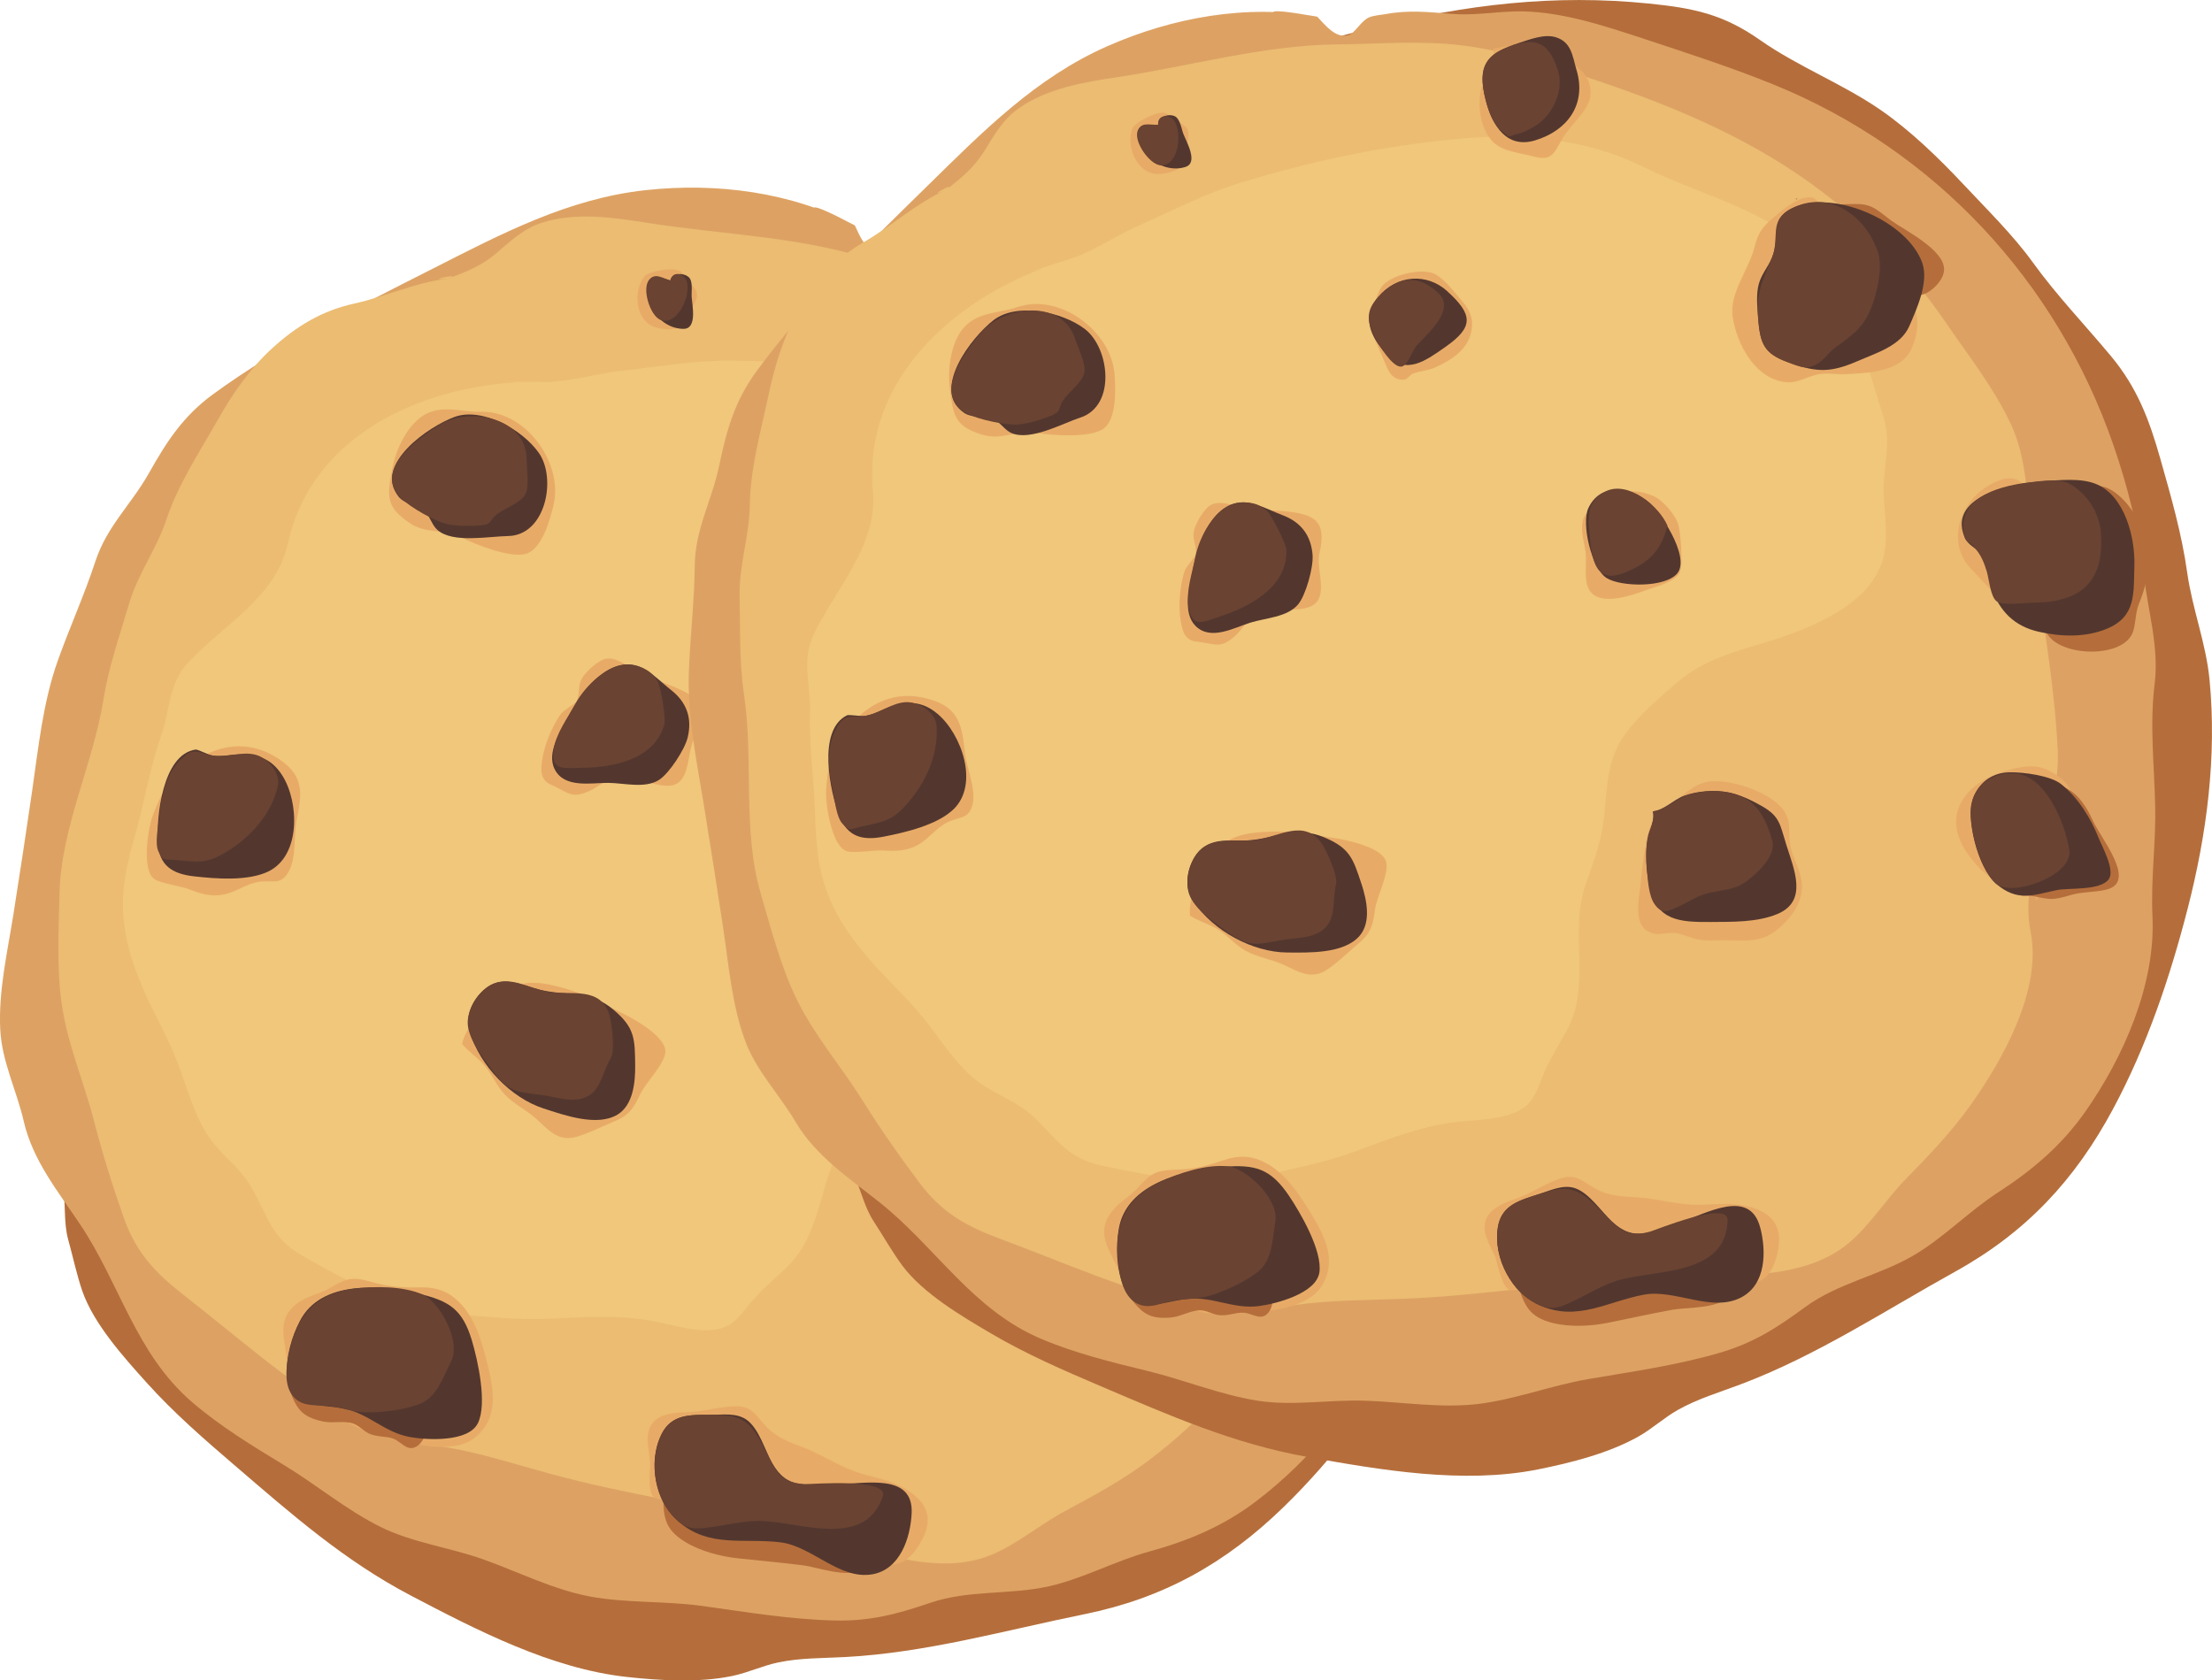 <?xml version="1.0" encoding="UTF-8"?><svg id="Layer_2" xmlns="http://www.w3.org/2000/svg" viewBox="0 0 534.17 405.85"><defs><style>.cls-1{fill:#6a4332;}.cls-2{fill:#ebbc72;}.cls-3{fill:#e8ab67;}.cls-4{fill:#f0c77b;}.cls-5{fill:#b56e3b;}.cls-6{fill:#dda263;}.cls-7{fill:#53372f;}</style></defs><g id="_ÎÓÈ_1"><g><path class="cls-5" d="m105.9,84c-1.01,3.79-12.85,7.88-16.18,10.23-8.22,5.78-16.34,11.73-24.4,17.74-6.13,4.57-12.21,9.39-17.11,15.31-5.74,6.93-8.17,14.85-11.17,23.2-3.16,8.81-7.38,17.13-10.72,25.84-3.69,9.64-5.31,19.93-8.23,29.81-2.47,8.37-7.57,14.55-7.97,23.57-.44,9.9.41,20.06.5,29.98.09,9.25,2.72,17.5,4.49,26.48.88,4.48.15,8.92,1.39,13.35,1.11,3.99,2.04,8.44,3.39,12.34,2.75,7.9,9.99,15.95,15.52,22.09,6.55,7.29,13.97,13.73,21.4,20.1,13.65,11.71,26.29,22.86,42.32,31.28,15.96,8.38,33.95,17.68,52.15,19.69,8.16.9,17.52,1.45,25.57-.23,3.79-.79,7.3-2.48,11.1-3.27,5.31-1.11,10.78-1.01,16.18-1.3,19.58-1.04,38.61-6.46,57.73-10.34,19.12-3.88,34.15-12.31,48.15-25.92,12.37-12.03,22.73-26.17,31.84-40.78,9.84-15.77,17.77-32.79,21.68-51.04,1.86-8.69,1.19-17.51,2.66-26.27,1.6-9.49,1.82-18.71,2.11-28.3.3-9.76-.16-18.01-3.88-27.11-3.78-9.25-8.06-17.84-11.19-27.33-2.55-7.73-6.76-15.65-10.28-22.99-3.72-7.78-8.31-16.28-13.59-23.09-6.93-8.94-15.92-16.06-22.74-24.99-6.6-8.65-12.97-12.19-22.89-16.47-21.08-9.1-42.26-13.13-65.15-14.56-11.42-.71-23.1-1.08-34.53-.89-10.06.17-17.89,4.93-27.44,6.94-17.61,3.71-34.35,9.29-50.71,16.93-.77,2.89,19.84-9.28,0,0Z"/><path class="cls-6" d="m206.44,54.45c-15.29-8.1-33.43-10.38-50.49-8.53-18.82,2.04-34.89,10.57-51.53,19.01-17.94,9.1-36.66,18.38-52.95,30.27-7.23,5.28-11.21,11.43-15.49,19.04-4.3,7.64-10.14,12.79-12.95,21.35-2.68,8.17-6.21,15.92-9.09,24.01-3.57,10.03-4.66,20.94-6.18,31.42-1.45,9.96-2.95,19.92-4.53,29.86-1.45,9.15-3.64,18.5-3.17,27.82.39,7.69,3.98,14.72,5.68,22.15,2.15,9.39,8.31,16.98,13.55,24.77,9.71,14.45,13.45,31.33,27.14,43.06,6.79,5.82,14.45,10.5,22.08,15.12,7.87,4.76,15.1,10.86,23.34,14.96,7.66,3.81,16.66,4.96,24.74,7.82,8.52,3.02,16.99,7.35,25.91,9.01,8.72,1.62,17.99,1.04,26.85,2.25,10.68,1.46,21.29,3.28,32.09,3.54,8.77.21,15.15-1.54,23.28-4.29,9.3-3.15,19.2-1.84,28.67-3.99,8.23-1.86,15.92-6.12,24.15-8.38,9.47-2.6,17.99-6.17,25.83-12.16,12.89-9.83,25.59-24.31,29.78-40.13,2.29-8.66,6.1-16.49,8.61-25.01,2.91-9.88,4.6-19.11,8.91-28.53,3.67-8.03,3.74-17.42,5.42-26.02,2.05-10.48,2.7-21.17,2.41-31.84-1.12-41.91-19.66-80.93-51.95-107.73-8.4-6.97-17.35-13.35-26.2-19.74-8.53-6.17-18.19-13.23-28.43-16.06-4.83-1.34-9.63-2.01-14.3-3.91-5.18-2.11-9.61-4.07-15.23-4.78-1.21-.15-2.81-.57-4.09-.46-2.02.18-4.4,2.59-5.97,2.58-3.22-.02-4.64-3.88-5.89-6.48-23.71-12.56,3.2,6.64,0,0Z"/><path class="cls-2" d="m108.28,67.28c-7.9.87-15.02,4.34-22.7,6.03-7.78,1.71-13.96,5.42-19.89,10.84-5.39,4.93-9.56,10.99-13.14,17.32-4.38,7.73-9.58,15.58-12.38,24.05-2.37,7.17-6.83,12.93-8.97,20.21-2.31,7.84-4.94,15.21-6.23,23.28-2.51,15.66-10.26,30.91-10.6,46.86-.19,8.78-.71,18.3.59,26.99,1.43,9.56,5.32,18.51,7.73,27.83,2.06,7.98,4.48,15.73,7.23,23.5,2.97,8.39,7.63,13.29,14.52,18.65,12.74,9.91,24.82,20.78,38.82,28.98,7.77,4.55,15.18,6.16,23.94,7.61,8.76,1.46,17.16,4.2,25.71,6.53,18.27,4.98,37.08,7.62,55.51,11.97,15.32,3.62,35.52,14.18,51.19,7.51,6.21-2.64,11.56-7.26,17.52-10.45,7.09-3.79,14.16-7.63,20.57-12.5,10.84-8.23,24.69-21.35,26.23-35.31,1.69-15.37,15.59-25.09,19.48-39.91,4.65-17.69,6.5-35.52,10.02-53.47,1.62-8.29,4.06-16.46,2.96-24.99-1.23-9.49-4.75-18.81-7.51-27.93-4.93-16.29-12.63-31.52-23.17-44.93-12.41-15.78-28.32-28.51-44.62-40.06-7.58-5.38-15.19-10.54-23.68-14.4-9.13-4.15-18.79-6.27-28.32-9.2-17.09-5.25-35.34-5.69-52.94-8.49-8.2-1.3-17.36-2.62-25.43.04-4.51,1.48-7.5,4.48-11.06,7.47-3.53,2.97-7.11,4.34-11.38,5.96-6.67.73,4.03-1.53,0,0Z"/><path class="cls-4" d="m129.74,92.18c-25.51,0-54.21,11.65-60.25,39.13-2.88,13.08-15.89,19.76-24.32,28.98-4.41,4.83-4.16,11.34-6.22,17.22-2.31,6.59-3.47,12.88-5.13,19.61-1.64,6.61-3.69,12.15-4.08,19.13-.46,8.1,1.68,15.36,4.88,22.74,2.59,5.98,5.93,11.62,8.27,17.7,2.19,5.7,3.71,11.78,6.94,17.02,3.09,5.02,8.06,8.05,10.97,13.24,3.94,7.03,4.77,12.07,12.12,16.29,11.9,6.83,24.28,13.32,38.02,14.3,7.29.52,14.22,1.33,21.57.99,8.32-.38,16.51-.99,24.77.47,5.27.93,12.82,3.7,18.06,1.4,2.67-1.17,4.67-4.34,6.51-6.42,2.52-2.86,5.31-5.18,8.04-7.79,9.44-9.02,7.57-22.59,15.3-32.67,3.79-4.94,7.02-9.22,9.43-15.02,2.55-6.13,4.73-12.15,10.23-16.29,4.61-3.47,10.59-5.94,15.87-8.22,8.01-3.44,15.84-2.85,24.37-2.8,10.07.06,25.33-1.02,31.73-10.15,3.06-4.36,3.82-10.23,5.18-15.26,1.7-6.29,5.61-11.14,5.59-17.8-.04-13.42,1.34-29.01-4.17-41.57-6.08-13.86-22.05-23.14-32.57-33.33-11.61-11.24-26.09-17.04-41.73-20.42-17.21-3.72-34.88-5.4-52.47-5.58-9.05-.09-17.57,1.48-26.52,2.45-6.84.74-13.46,3.06-20.39,2.68-18.95,0,6.28.35,0,0Z"/><path class="cls-1" d="m303.31,131.19c.13.05.26.13.36.18-.23.08-.44,0-.36-.18Z"/><g><path class="cls-3" d="m115.59,99.47c-4.16-.08-8.59-1.53-12.54.42-4.61,2.28-7.49,8.73-8.35,13.45-1.19,6.52-1.58,8.94,3.99,12.83,4.31,3,8.04,1.32,12.68,3.62,3.51,1.74,11.83,5.06,15.63,3.98,3.9-1.12,5.91-8.39,6.73-12.06,2.22-10.03-6.98-22.95-18.13-22.24-1-.02,2.46-.16,0,0Z"/><path class="cls-3" d="m69.31,330.05c.12-5.72-3.43-11.28,2.88-15.56,2.41-1.63,5.17-2,7.78-3.57,3.67-2.2,5.22-2.59,9.41-1.4,4.74,1.34,7.49,1.51,12.35,1.4,2.47-.06,5.23.51,7.34,2.04,5.33,3.84,7.16,10.52,8.67,16.55,1.61,6.44,2.63,13.1-3,17.68-4.47,3.64-12.56,2.11-17.95.79-6.47-1.58-12.93-2.8-16.87-8.56-3.25-4.75-4.54-8.28-10.61-9.37.02-.98,3.02.54,0,0Z"/><path class="cls-7" d="m122.67,129.47c-4.67.06-13.29,1.8-17.02-1.46-1.34-1.17-1.66-3-2.91-4.27-1.73-1.75-5.01-1.91-6.5-3.81-6.09-7.76,7.25-16.92,13.52-19.23,6.64-2.43,16.45,3.04,20.4,8.74,4.28,6.16,1.63,19.91-7.49,20.02-3.86.05,8.41-.1,0,0Z"/><path class="cls-5" d="m71.45,330.48c-2.19,2.51-1.71,5.26-.41,7.93,1.42,2.92,3.31,4.11,6.87,4.9,2.32.52,5.03-.22,7.24.46,1.54.47,2.55,1.83,3.99,2.48,1.97.88,3.98.55,5.91,1.26,1.62.6,3.02,2.72,4.89,2.14,3-.92,4.15-6.85,3.81-9.28-.63-4.43-2.97-4.9-6.84-5.86-8.48-2.08-16.7-5.96-25.45-4.04-.49.56,3.91-.86,0,0Z"/><path class="cls-7" d="m115.39,343.73c-2.26,4.68-12.48,4.07-16.48,3.33-6.04-1.12-9.8-5.57-15.7-6.82-6.23-1.33-13.35.31-13.91-7.94-.3-4.43,1.11-9.41,3.14-13.3,5.11-9.8,19.22-8.73,28.57-6.57,7.46,1.72,10.7,3.8,12.95,11.34,1.41,4.73,3.77,15.25,1.44,19.97-1.08,2.24,1.08-2.19,0,0Z"/><path class="cls-3" d="m158.02,361.76c-1.88-1.47-.86-6.88-1.05-8.96-.28-3.09-1.56-6.8.94-9.48,1.76-1.89,5.3-2.19,7.58-2.22,4.17-.05,8.29-1.45,12.34-1.45,4.06,0,4.85,2.55,7.43,5.12,2.57,2.57,5.38,3.52,8.64,4.77,4.21,1.61,8.02,4.15,12.25,5.74,3.58,1.34,7.49,1.79,10.95,3.51,7.58,3.75,8.83,8.67,4.31,15.17-5.92,8.5-12.06.8-19-1.36-8.01-2.49-16.12-4.82-24.14-7.3-6.67-2.06-13.51-1.68-20.25-3.54-1.3-1.02,4.76,1.31,0,0Z"/><path class="cls-5" d="m160.17,360.05c0,5.95-.04,9.13,5.39,12.42,3.62,2.19,8.53,3.47,12.72,3.91,5.23.54,10.5,1.04,15.75,1.69,2.91.36,11.36,3.28,13.25.89,4.32-5.43-16.69-13.07-19.92-13.87-8.48-2.09-18.48-6.52-27.19-5.04,0,1.25,5.07-.86,0,0Z"/><path class="cls-3" d="m42.31,187.33c.09.96-1.63,1.84-2.07,2.56-1.25,2.04-2.63,5.03-3.42,7.26-1.12,3.2-2.65,13.17.53,15.21,1.56,1,6.43,1.68,8.31,2.42,2.75,1.07,5.28,1.87,8.31,1.28,3.01-.59,5.57-2.64,8.57-3.08,3.23-.48,5.09.9,7.02-2.18,2.08-3.32,1.32-9.16,2.11-12.91,1.31-6.19,1.71-10.39-3.89-14.28-8.94-6.21-17.88-3.13-25.48,3.71.06.66,3.37-3.03,0,0Z"/><path class="cls-7" d="m220.15,365.51c-.29,5.95-2.79,13.51-9.44,14.71-7.96,1.43-14.62-6.8-22.28-7.72-8.84-1.07-17.18,1.4-24.55-4.99-5.61-4.86-7.55-14.27-4.12-21.13,2.42-4.83,6.85-4.66,11.59-4.66,2.93,0,6.56-.62,9.07,1.27,2.9,2.18,4.3,7.26,6.02,10.31,3.76,6.69,8.33,5.17,15.71,5.14,6.66-.03,18.51-2.81,18,7.08-.31,6.25.18-3.45,0,0Z"/><path class="cls-5" d="m311.46,135.47c.54-.16,5.07,1.25,5.88,1.52,3.46,1.18,4.37,3.53,6.34,6.19,2.39,3.24,10.29,10.72,8.55,15.27-.92,2.41-4.83,4.4-7.3,4.02-3.76-.59-5.16-5.75-6.32-8.79-2.23-5.84-7.03-11.75-7.16-18.21.75-.23.11,5.42,0,0Z"/><path class="cls-3" d="m314.88,142.33c-2.55-1.26-4.74-2.79-5.93-5.48-1.25-2.83.19-5-4.06-5.25-1.88-.11-5.27,1.15-6.93,1.82-3.91,1.58-5.64,2.5-7.55,5.7-3.01,5.02-9.38,8.89-10.27,14.77-.97,6.42.59,14.94,6.49,18.32,3.07,1.76,5.11.85,8.47,1.02,2.62.13,4.38,1.36,6.81,1.99,5.42,1.41,13.16,3.6,17.25-1.2,4.37-5.13,4.41-10.28,1.79-15.87-2.6-5.53-2.46-10.64-6.07-15.82-2.26-1.12,2.98,4.28,0,0Z"/><path class="cls-7" d="m64.81,210.47c-4.91,2.39-12.65,1.79-18,1.18-5.16-.59-8.37-2.56-8.7-8.09-.36-6.01,1.05-21.35,9.14-22.53.44-.06,3,1.22,3.82,1.4,2.12.46,4.43-.17,6.55-.19,4.56-.04,7.88.85,10.55,5.05,4.07,6.39,4.52,19.4-3.37,23.18-3.86,1.88,7.02-3.37,0,0Z"/><path class="cls-7" d="m327.74,155.18c.17,4.86-4.56,10.14-7.6,13.62-3.41,3.91-9.42,3.75-14.39,4.28-6.87.73-10.13-.25-15.52-4.34-5.38-4.09-5.82-6.32-4.28-12.92.59-2.54,1.19-5.49,2.62-7.71,1.48-2.31,4.07-3.66,5.59-5.91,2.81-4.17,1.82-8.56,8.2-9.17,10.64-1.01,24.97,11.49,25.37,22.15.18,5.09-.23-6.2,0,0Z"/><path class="cls-3" d="m307.6,310.33c.02-3.51-4.6-4.78-6.96-6.69-2.73-2.21-4.42-5.64-5.54-9.21-3.53-11.28,5.42-16.68,15.33-16.2,4.87.23,8.09.82,11.13,4.95,3.27,4.45,1.95,6.94-.22,11.6-3.21,6.9-8.41,10.43-13.74,15.55,0-1.38,3.62-3.48,0,0Z"/><path class="cls-5" d="m304.6,308.19c2.56.41,4.65,2.56,7.32,3.08,1.62.32,3.04.25,4.66.35,2.56.15,6.39,1.46,8.7,1.31,6.56-.41,1.63-12.28,1.1-16.88-.83-7.19-4.11-13.48-12.6-10.38-9.29,3.39-7.12,14.62-9.18,22.52,1.09.18,1.27-4.88,0,0Z"/><path class="cls-3" d="m164.88,66.9c.74-3.24-8.12-1.5-9.15-.26-2.89,3.48-2.29,10.26,1.82,12.15,1.46.67,4.12,1,5.87.52,3.09-.84,2.18-1.32,3.17-3.85.5-1.27,1.75-2.87,1.73-4.28-.02-1.64-2.36-3.1-2.15-3.87l-1.29-.43Z"/><path class="cls-7" d="m325.76,310.71c-2.77,2.07-9.96-1.01-12.75-1.29-5.86-.58-9.92-.11-13.5-5.88-3.04-4.91-2.44-17.74,1.47-22,2.52-2.75,5.98-3.78,9.77-2.67,3.2.94,9.11,3.73,10.92,6.36,2.97,4.31,4.44,10.16,4.8,15.27.16,2.31,1.5,8.57-.69,10.21-.82.62,1.72-1.29,0,0Z"/><path class="cls-5" d="m329.35,248.72c.15,6.71,15.05,12.27,19.7,7.17,1.36-1.49,2.12-4.35,3.5-6.11,1.61-2.05,3.18-3.83,3.94-6.36,1.14-3.79,2.69-9.54,2.08-13.5-.51-3.33-2.65-8.55-5.79-10.18-6.58-3.4-9.78,1.07-11.89,6.17-1.94,4.67-5.86,7.56-8.01,11.96-1.43,2.94-2.79,7.64-3.53,10.86.03,1.21.86-3.72,0,0Z"/><path class="cls-3" d="m328.6,243.9c-.03.95-6.3-4.47-6.8-5.15-2.12-2.89-3.65-6.54-5.21-9.76-3.05-6.25.52-13.57,7.08-16.64,2.12-.99,5.77-1.88,8.08-1.3,5.13,1.28,4.13,8.51,4.14,12.6.01,7.9.93,16.31-7.28,20.25-.02.82,4.03-1.93,0,0Z"/><path class="cls-7" d="m354.56,240.25c-2.21,6.33-3.27,11.97-10.94,12.63-5.6.49-11.16-1.48-15.95-4.28-5.17-3.03-7.53-7.56-7.67-13.48-.06-2.55.79-5.84.05-8.31-.74-2.47-2.4-3.06-2.57-5.56-.75-10.94,16-8.5,22.01-7.01,3.89.96,9.12,1.95,12.22,4.59,5.67,4.81,5.03,15.09,2.84,21.42-1.31,3.75,1.88-5.43,0,0Z"/><path class="cls-7" d="m165.09,79.43c-4.48,0-8.26-3.93-8.57-8.01-.42-5.43,1.26-5.03,5.36-3.67.39-1.8,3.06-1.99,4.41-.84,1.11.95.66,3.54.73,4.69.13,2.07,1.41,7.82-1.93,7.82Z"/><path class="cls-3" d="m244.6,74.61c.02,2.96-5.02,6.66-6.29,9.36-1.64,3.49-2.37,8.08-.77,11.71,1.45,3.29,5.6,4.8,8.41,6.66,4.04,2.67,5.18.55,8.08-2.06,2.55-2.3,7.82-4.49,9.32-7.43,1.91-3.74.18-7.66-2.86-9.84-1.62-1.16-3.77-1.43-5.28-2.81-.88-.8-1.17-2.04-2.07-2.84-2.3-2.04-5.61-2.45-8.54-2.76.01,1.5,4.14.44,0,0Z"/><path class="cls-7" d="m262.19,85.68c-.19,8.58-6.48,13.17-14.58,13.11-7.16-.05-8.9-6.32-8.52-12.9.5-8.77,3.77-10.63,11.87-10.71,2.75-.03,6.51-.26,8.85,1.36,3.29,2.28,2.46,5.6,2.38,9.14-.08,3.55.05-2.39,0,0Z"/><path class="cls-1" d="m127.17,111.03c0,2.2.71,6.48-.33,8.39-1.14,2.08-5.17,3.41-6.97,4.88-2.02,1.65-.78,2.45-4.58,2.66-2.32.13-5.02.11-7.3-.39-3.03-.67-8.82-3.99-11.08-6.18-6.87-6.65,3.64-14.27,8.88-17.6,7.46-4.75,21.39-2.01,21.39,8.25Z"/><path class="cls-1" d="m66.99,190.31c-1.77,7.1-7.57,12.94-13.71,16.23-3.98,2.13-6.35,1.53-10.98,1.15-2.88-.23-2.88.39-4.04-2.04-.93-1.95-.05-5.92.15-8.02.47-4.83,1.52-10.58,5.17-14.17,3.13-3.09,3.92-1.76,7.48-1.04,3.56.72,7.43-1.15,10.94-.05,2.8.88,6,4.47,4.99,7.93-.1.41.18-.62,0,0Z"/><g><path class="cls-3" d="m139.24,169.38c-.09.42-3.13,2.16-3.75,2.99-1.47,1.97-2.98,5.26-3.71,7.58-.55,1.74-1.58,5.9-.71,7.68.79,1.64,1.49,1.57,3.36,2.54,3.1,1.61,4.05,2.56,7.8.92,2.39-1.04,4.41-3.21,7.09-3.61,4.38-.66,11.91,4.71,15.12.97,2.17-2.52,1.69-7.46,3.35-10.3,4.07-6.95,1.89-9.39-5.34-12.39-2.64-1.09-5.39-2.09-7.98-3.25-2.4-1.07-5.31-3.92-8.13-3.4-1.78.32-4.33,2.68-5.43,4.15-1.59,2.14-.69,3.99-1.66,6.11-.02.12.36-.8,0,0Z"/><path class="cls-7" d="m166.05,178.16c-.66,2.81-4.46,8.69-6.94,10.23-3.4,2.12-8.49.71-12.24.69-4.14-.02-10.55,1.36-12.91-3.26-2.08-4.07,1.49-9.27,3.29-12.74,2.8-5.39,8.83-13.84,15.85-12.46,3.29.65,6.31,3.97,8.97,6.04,3.69,2.89,5.17,6.74,3.98,11.49-.46,1.95.95-3.81,0,0Z"/><path class="cls-1" d="m160.39,175.03c-2.35,8.36-12.15,10.32-19.77,10.41-4.49.05-7.63.84-6.91-4.41.52-3.83,3.38-7.65,5.19-10.98,2.33-4.3,8-10.05,13.35-9.51,2.67.27,5.43,1.65,6.67,4.25.59,1.23,1.97,8.56,1.49,10.23-.23.82.26-.9,0,0Z"/></g><g><path class="cls-3" d="m233.25,187.98c-3.81.98-3.62,6.53-4.07,9.18-.54,3.19-3.38,7.53-1.3,10.47,2.23,3.15,9.03,2.95,12.26,2.81,2.69-.12,7.34.23,9.22-1.61,1.34-1.31,3-8.81,3.16-10.83.21-2.53-1.74-7.08-3.71-8.77-4.89-4.17-9.68-3.48-15.55-1.25-.98.25,6.33-2.4,0,0Z"/><path class="cls-7" d="m248.74,208.82c-3.74,2.49-13.93-.92-16.61-4.04-2.8-3.25-1.94-14.39.87-17.45,4.53-4.93,10.61-1.92,13.98,2.52,2.21,2.92,6.06,16.09,1.76,18.96-2.94,1.96,1.29-.86,0,0Z"/><path class="cls-1" d="m249.94,197.14c-3.45,5.52-7.27,7.35-13.85,7.72-7.83.44-5.64-7.28-4.41-12.76.84-3.74,2.08-6.73,6.57-7.38,5.92-.85,11.17,7.23,11.68,12.42-.31.49-.09-.92,0,0Z"/></g><path class="cls-1" d="m318.33,149.84c-.15,3.97-3.47,9.51-6,12.45-3.3,3.84-6.7,4.66-11.18,6.2-1.25.43-2.54,1.44-3.83,1.93-3.7,1.41-4.9.1-7.84-2.17-4.92-3.79-4.93-6.39-3.53-12.41,1.42-6.08,3.89-8.36,7.65-12.92,3.26-3.95,1.73-8.69,7.96-9.76,10.49-1.8,16.77,7.62,16.77,16.69-.03.69,0-1.26,0,0Z"/><path class="cls-1" d="m257.87,84.03c.25,5.21-4.54,10.29-9.23,11.42-1.02.25-3.12.68-4.33.56-3.12-.31-1.96.91-3.86-1.96-1.47-2.22-1.51-5.67-1.36-8.17.38-6.21,1.91-10.02,8.22-10.54,6.74-.56,10.56.78,10.56,8.69.03.54,0-.69,0,0Z"/><path class="cls-1" d="m165.97,68.4c.63,3.79-2.72,10.43-6.54,8.83-2.41-1.01-4.52-7.49-2.65-9.67,1.42-1.65,2.81-.57,5.09.19.55-2.56,3.65-1.74,4.09.64.08.46-.05-.28,0,0Z"/><g><path class="cls-3" d="m111.59,252.13c.99-4.69,6.66-10.64,10.75-13.09,4.41-2.63,9.16-1.68,13.76-.4,5.23,1.46,9.09,3.59,14.04,5.99,2.61,1.27,10.41,5.5,10.54,9.2.09,2.89-4.65,7.54-5.93,10.18-1.65,3.42-2.54,5.25-6.39,6.82-2.78,1.13-6.84,3.23-9.74,3.88-4.04.9-6.42-2.05-9.11-4.48-2.4-2.16-5.61-3.71-7.77-6.04-1.98-2.15-3.08-5.15-5.14-7.32-1.57-1.64-3.57-2.99-5.02-4.75.33-1.57,1.93,2.36,0,0Z"/><path class="cls-7" d="m153.39,257.36c.04,4-.48,9.57-4.3,11.86-4.94,2.95-12.85.11-17.8-1.49-7.94-2.57-15.37-10.32-17.86-18.5-1.13-3.72.49-7.57,3.47-10.19,4.27-3.75,8.68-1.19,13.4-.02,6.86,1.69,12.05-.08,17.93,4.91,5.09,4.32,5.09,6.95,5.16,13.43.04,4.33-.02-2.02,0,0Z"/><path class="cls-1" d="m147.48,255.58c-1.86,3.01-2.29,7.38-5.49,9.15-3.42,1.89-7.61.17-11.31-.29-6.1-.77-7.9-.66-11.93-6.11-2.17-2.94-5.19-6.74-5.74-10.45-.51-3.45,2.11-7.97,5.13-9.78,4.79-2.88,9.65.77,14.49,1.49,5.46.81,12.4-1.36,14.52,5.52.55,1.77,1.48,8.6.33,10.48-.53.85.28-.47,0,0Z"/></g><path class="cls-1" d="m108.93,328.84c-2.01,3.91-3.41,8.66-7.7,10.29-3.65,1.38-8.81,2.02-12.73,1.99-3.14-.03-6.26-1.25-9.45-1.58-2.44-.25-5.07.19-7.2-1.31-3.63-2.56-2.78-8.06-1.99-11.84,1.87-8.84,6.45-13.91,15.32-15.1,5.05-.68,12.1-.73,16.88,1.36,3.97,1.74,9.44,11.21,6.86,16.19-.49.95.75-1.44,0,0Z"/><path class="cls-1" d="m213.21,361.34c-4.48,13.44-21.42,5.6-30.83,5.99-3.45.14-6.73.94-10.14,1.43-4.7.68-6.65.84-10.04-2.9-4.34-4.79-5.4-13.58-2.44-19.49,2.18-4.36,6-4.64,10.37-4.68,7.34-.08,10.31.2,13.91,7.01,2.95,5.59,3.72,9.54,10.4,9.74,1.64.05,20.12-1.53,18.77,2.91-.15.46.26-.85,0,0Z"/><g><path class="cls-3" d="m227.12,263.17c-3.26-.96-8.57,12.54-9.58,14.75-1.68,3.69-5.07,9.52-.48,12.13,1.87,1.06,4.04.59,6.21,2.15,2.89,2.08,4.01,3.04,7.47,3.94,5.46,1.43,9.61,4.3,15.28,1.92,4.27-1.8,8.31-4.77,8.96-9.7.39-2.93-.48-6.04-.01-8.96.57-3.61,2.32-5.46.61-9.23-2.12-4.65-9.62-10.19-14.77-11.11-4.29-.77-9.74,2.64-13.68,4.1-.93-.27,6.2-2.31,0,0Z"/><path class="cls-7" d="m254.05,279.12c0,6.49.95,14.77-7.17,15.46-5.26.44-10.93-1.51-15.89-3.04-7.24-2.23-12.37-4.24-11.51-12.62.33-3.26,1.1-6.6,2.37-9.63,1.07-2.55,3.68-4.86,3.91-7.43,2.68.55,5.59-1.18,8.25-1.31,3.4-.17,7.55.79,10.54,2.44,2.49,1.37,4.82,3.57,6.73,5.64,3.38,3.67,2.76,5.54,2.76,10.48Z"/><path class="cls-1" d="m251.11,277.35c-.16,3.77-5.98,6.43-8.98,7.46-3.4,1.16-6.35.08-9.75-.09-2.72-.14-4.52.53-7.2.88-3.28.43-4.87.73-5.79-2.26-.73-2.37.2-5.88.71-8.25.55-2.58,1.34-5.22,2.56-7.57.98-1.88,3.16-3.54,3.1-5.65,2.99.62,6.37-1.29,9.44-1.24,3.78.06,7.8,1.21,10.91,3.37,4.56,3.18,5.14,8.1,5.01,13.35-.03.59.03-1.03,0,0Z"/></g><g><path class="cls-3" d="m197.08,126.96c-1.79.44-.63,8.96-.51,10.12.37,3.38.02,6.5,3.48,7.26.65.14,1.67-.74,2.5-.77,1.88-.06,3.59.43,5.48.21,3.59-.43,7.68-1.38,9.99-4.32,2.12-2.7,2.5-5.44,1.15-8.58-1.17-2.72-2.4-6.46-4.37-8.53-2.38-2.49-9.92-3.07-12.86-1.28-1.93,1.17-3.5,4.23-4.86,5.89-.58.14,2.57-3.14,0,0Z"/><path class="cls-7" d="m216.31,127.1c4.24,7.27,3.53,10.18-4.4,12.68-5.58,1.76-11.26,3.76-14.17-2.5-2.6-5.59-2.9-10.58,2.19-13.85,6.03-3.87,13.08-2,16.38,3.66Z"/><path class="cls-1" d="m214.21,127.06c2.72,5.18-6.22,8.66-9.11,10.47-1.1.69-3.37,3.91-4.85,3.6-2.11-.45-3.62-6.69-3.92-8.42-.95-5.45.25-7.91,5.54-10.2,5.65-2.44,9.56-.51,12.34,4.55.17.32-.3-.55,0,0Z"/></g><path class="cls-1" d="m318.77,301.32c-1.26,5.99-16.63,6.46-19.26,2.22-2.56-4.12-2.17-13.72-.7-18.29,1.86-5.79,7.83-7.97,13.26-5.66,6.75,2.86,7.78,15.24,6.7,21.73-.1.49.05-.31,0,0Z"/><path class="cls-1" d="m349.34,229.66c-2.55,11.92-9.32,15.38-20.78,11.88-1.71-.52-7.29-1.53-8.33-2.96-1.13-1.56-.13-5.78-.12-7.62.01-2.42-.13-3.96-.96-6.16-.89-2.35-2.15-1.78-1.43-5.05,1.84-8.36,12.72-7.38,19.06-6.12,3.16.63,6.91,1.18,8.91,3.33,3.04,3.26,4.49,8.31,3.65,12.7-.15.72.46-2.42,0,0Z"/></g></g><g><path class="cls-5" d="m231.21,62.54c.18,3.92-9.87,11.39-12.34,14.64-6.09,7.99-12.04,16.12-17.91,24.28-4.47,6.21-8.81,12.64-11.7,19.76-3.39,8.34-3.31,16.62-3.65,25.49-.36,9.35-1.87,18.56-2.42,27.87-.61,10.31.95,20.61,1.15,30.9.17,8.73-2.83,16.16-.49,24.88,2.57,9.57,6.44,19,9.52,28.43,2.87,8.79,7.88,15.87,12.27,23.89,2.2,4.01,2.83,8.46,5.35,12.31,2.27,3.47,4.49,7.43,6.96,10.74,5,6.7,14.33,12.19,21.46,16.38,8.45,4.97,17.46,8.87,26.46,12.71,16.54,7.05,31.96,13.86,49.79,17.05,17.75,3.18,37.7,6.61,55.66,3.04,8.05-1.6,17.14-3.91,24.31-7.94,3.38-1.9,6.21-4.57,9.6-6.47,4.73-2.66,9.98-4.22,15.03-6.12,18.35-6.9,34.86-17.81,51.92-27.27,17.06-9.46,28.85-22.04,38.08-39.24,8.16-15.2,13.77-31.81,18.05-48.48,4.62-18,7.05-36.63,5.27-55.2-.85-8.85-4.15-17.06-5.39-25.85-1.34-9.53-3.91-18.39-6.52-27.62-2.66-9.39-5.59-17.13-11.87-24.68-6.39-7.68-13.06-14.58-18.91-22.68-4.76-6.6-11.17-12.88-16.73-18.82-5.9-6.3-12.84-13.02-19.92-17.92-9.3-6.43-20.02-10.5-29.22-16.96-8.91-6.25-16.05-7.71-26.79-8.8-22.85-2.32-44.26.23-66.51,5.78-11.1,2.77-22.35,5.94-33.19,9.57-9.54,3.2-15.57,10.09-24.07,14.89-15.67,8.85-29.95,19.22-43.24,31.44.14,2.98,16.12-14.83,0,0Z"/><path class="cls-6" d="m318.16,4.04c-17.03-3.11-35,.19-50.71,7.1-17.33,7.63-30.08,20.61-43.4,33.67-14.36,14.08-29.4,28.58-41.35,44.83-5.3,7.22-7.24,14.28-9.03,22.82-1.79,8.58-5.81,15.25-5.9,24.26-.09,8.6-1.12,17.05-1.42,25.64-.38,10.64,1.88,21.37,3.58,31.83,1.62,9.94,3.19,19.88,4.69,29.84,1.38,9.16,2.11,18.74,5.37,27.48,2.69,7.21,8.24,12.83,12.1,19.41,4.88,8.3,13.05,13.68,20.39,19.53,13.61,10.85,22.27,25.81,38.86,32.87,8.23,3.5,16.95,5.65,25.61,7.75,8.94,2.16,17.68,5.8,26.76,7.23,8.45,1.33,17.38-.3,25.95,0,9.03.3,18.42,1.88,27.42.77,8.81-1.08,17.46-4.43,26.28-5.96,10.63-1.83,21.29-3.3,31.67-6.31,8.43-2.44,13.98-6.04,20.9-11.12,7.92-5.81,17.75-7.55,26.13-12.45,7.29-4.26,13.33-10.64,20.49-15.27,8.25-5.34,15.28-11.31,20.96-19.38,9.33-13.26,17.06-30.9,16.28-47.24-.42-8.95.84-17.56.66-26.44-.21-10.3-1.38-19.61-.12-29.89,1.08-8.77-1.69-17.74-2.68-26.45-1.2-10.61-3.81-21-7.3-31.09-13.71-39.62-43.16-71.22-82.03-87.04-10.11-4.11-20.57-7.5-30.93-10.92-9.99-3.3-21.33-7.12-31.95-6.74-5,.18-9.79.99-14.82.59-5.58-.44-10.39-.99-15.97.04-1.2.22-2.85.3-4.04.8-1.87.78-3.42,3.8-4.91,4.26-3.08.95-5.59-2.3-7.57-4.4-26.39-4.82,5.06,5.36,0,0Z"/><path class="cls-2" d="m228.44,45.88c-7.27,3.21-13.01,8.67-19.82,12.59-6.91,3.98-11.67,9.38-15.69,16.34-3.65,6.32-5.8,13.36-7.31,20.47-1.84,8.7-4.43,17.75-4.55,26.66-.1,7.56-2.61,14.38-2.46,21.97.17,8.17-.12,15.99,1.08,24.07,2.33,15.69-.46,32.56,4.03,47.88,2.47,8.43,4.84,17.66,8.71,25.56,4.25,8.69,10.66,16.05,15.77,24.21,4.37,6.98,9.01,13.64,13.98,20.22,5.36,7.1,11.28,10.37,19.47,13.4,15.14,5.61,29.93,12.32,45.76,15.92,8.78,1.99,16.33,1.29,25.12.04,8.79-1.25,17.63-1.17,26.49-1.53,18.92-.76,37.65-3.92,56.53-5.33,15.7-1.17,38.14,2.8,51.07-8.28,5.13-4.4,8.83-10.41,13.55-15.25,5.61-5.75,11.19-11.54,15.85-18.13,7.85-11.11,17.1-27.8,14.36-41.57-3.02-15.17,7.29-28.62,6.54-43.92-.9-18.27-4.52-35.83-6.58-54-.95-8.4-1.1-16.92-4.72-24.71-4.04-8.68-10.2-16.51-15.58-24.37-9.62-14.05-21.55-26.25-35.64-35.85-16.59-11.3-35.61-18.64-54.62-24.74-8.85-2.84-17.66-5.47-26.92-6.59-9.95-1.2-19.8-.31-29.78-.22-17.88.15-35.42,5.23-53.04,7.88-8.21,1.23-17.34,2.74-24.24,7.71-3.85,2.78-5.8,6.54-8.29,10.46-2.47,3.89-5.47,6.28-9.05,9.11-6.14,2.71,3.38-2.67,0,0Z"/><path class="cls-4" d="m256.41,63.15c-24.32,7.7-48.17,27.46-45.64,55.48,1.2,13.34-9.19,23.64-14.44,34.96-2.75,5.93-.54,12.07-.74,18.29-.22,6.98.58,13.33,1.02,20.24.43,6.79.15,12.7,1.88,19.47,2.01,7.86,6.24,14.13,11.51,20.21,4.27,4.92,9.16,9.29,13.22,14.38,3.81,4.77,7.09,10.11,11.75,14.13,4.46,3.85,10.12,5.24,14.46,9.31,5.88,5.52,8.19,10.07,16.47,11.87,13.41,2.92,27.16,5.37,40.56,2.16,7.11-1.7,13.96-3.02,20.87-5.57,7.81-2.88,15.44-5.92,23.75-7.02,5.3-.7,13.34-.34,17.64-4.11,2.19-1.93,3.14-5.54,4.27-8.08,1.55-3.48,3.5-6.54,5.32-9.86,6.28-11.44.41-23.82,4.74-35.76,2.12-5.85,3.91-10.9,4.46-17.16.58-6.62.85-13.01,4.84-18.61,3.35-4.7,8.3-8.86,12.65-12.62,6.6-5.7,14.24-7.5,22.38-10.02,9.62-2.98,23.84-8.62,27.19-19.25,1.6-5.08.56-10.9.34-16.12-.28-6.51,1.99-12.32-.04-18.66-4.08-12.78-7.47-28.06-16.52-38.38-9.98-11.38-28-15.41-41.11-21.95-14.46-7.22-30.01-8.38-45.95-6.88-17.53,1.65-34.89,5.37-51.71,10.51-8.66,2.64-16.31,6.71-24.54,10.33-6.29,2.77-11.91,6.97-18.63,8.7-18.07,5.72,6.09-1.56,0,0Z"/><path class="cls-1" d="m433.67,47.98c.14.01.28.04.4.06-.2.14-.42.13-.4-.06Z"/><g><path class="cls-3" d="m245.12,74.37c-3.99,1.18-8.65,1.13-11.83,4.19-3.71,3.57-4.51,10.58-3.9,15.35.84,6.58,1.19,9,7.67,11.03,5.01,1.56,8.06-1.17,13.18-.38,3.87.6,12.81,1.25,16.1-.92,3.38-2.24,3.11-9.79,2.78-13.53-.9-10.23-13.58-19.78-23.99-15.73-.96.28,2.3-.89,0,0Z"/><path class="cls-3" d="m270.55,308.16c-1.61-5.49-6.68-9.72-1.95-15.7,1.8-2.28,4.32-3.47,6.34-5.75,2.84-3.21,4.19-4.04,8.55-4.18,4.92-.15,7.6-.82,12.2-2.39,2.34-.8,5.14-1.09,7.62-.27,6.24,2.06,10,7.87,13.26,13.17,3.48,5.66,6.45,11.69,2.47,17.76-3.16,4.81-11.34,5.8-16.88,6.17-6.65.44-13.17,1.24-18.66-3.07-4.53-3.55-6.82-6.52-12.94-5.73-.28-.94,3.05-.39,0,0Z"/><path class="cls-7" d="m260.92,100.84c-4.43,1.47-12.13,5.73-16.67,3.75-1.63-.71-2.48-2.36-4.06-3.19-2.18-1.15-5.35-.31-7.35-1.67-8.14-5.57,1.8-18.32,7.09-22.41,5.59-4.32,16.6-2.06,22.09,2.18,5.93,4.58,7.56,18.49-1.11,21.35-3.66,1.21,7.99-2.63,0,0Z"/><path class="cls-5" d="m272.73,307.93c-1.33,3.05-.05,5.53,2,7.68,2.24,2.35,4.39,2.92,8.03,2.6,2.37-.21,4.73-1.73,7.05-1.74,1.61-.01,2.98.98,4.55,1.16,2.14.25,3.97-.67,6.01-.58,1.73.08,3.7,1.68,5.31.57,2.58-1.78,1.89-7.78.83-9.99-1.94-4.03-4.31-3.78-8.29-3.52-8.71.57-17.72-.64-25.49,3.82-.3.68,3.47-2,0,0Z"/><path class="cls-7" d="m318.61,307.31c-.74,5.15-10.67,7.65-14.71,8.15-6.09.75-11.03-2.35-17.03-1.77-6.34.61-12.63,4.32-15.66-3.37-1.63-4.13-1.78-9.3-1.02-13.62,1.92-10.89,15.69-14.12,25.25-14.89,7.63-.61,11.35.4,15.77,6.9,2.77,4.08,8.2,13.4,7.4,18.6-.35,2.46.37-2.41,0,0Z"/><path class="cls-3" d="m364.7,311.64c-2.23-.83-2.9-6.3-3.7-8.22-1.2-2.86-3.54-6.01-1.97-9.32,1.11-2.33,4.39-3.69,6.56-4.4,3.96-1.31,7.46-3.88,11.33-5.11,3.87-1.23,5.39.97,8.63,2.64,3.23,1.67,6.19,1.73,9.68,1.94,4.5.27,8.9,1.54,13.41,1.78,3.81.2,7.68-.55,11.5.04,8.35,1.29,11.04,5.6,8.69,13.16-3.08,9.89-11.26,4.4-18.53,4.44-8.39.04-16.82.26-25.21.32-6.98.05-13.38,2.47-20.37,2.74-1.55-.58,4.94-.19,0,0Z"/><path class="cls-5" d="m366.23,309.36c1.8,5.68,2.72,8.72,8.89,10.21,4.11.99,9.18.74,13.3-.11,5.15-1.06,10.33-2.18,15.52-3.14,2.88-.53,11.82-.3,12.91-3.15,2.48-6.48-19.85-7.42-23.17-7.21-8.72.56-19.59-.64-27.45,3.4.38,1.2,4.58-2.35,0,0Z"/><path class="cls-3" d="m201.76,180.24c.37.89-1,2.24-1.2,3.07-.57,2.32-.99,5.59-1.07,7.96-.11,3.39,1.45,13.35,5.1,14.35,1.79.49,6.63-.34,8.66-.21,2.94.19,5.6.19,8.31-1.28,2.69-1.47,4.51-4.19,7.24-5.53,2.93-1.43,5.12-.68,6.04-4.2.99-3.79-1.51-9.13-1.88-12.94-.62-6.3-1.51-10.42-8.02-12.44-10.39-3.22-17.99,2.41-23.17,11.22.26.61,2.3-3.91,0,0Z"/><path class="cls-7" d="m425.07,296.47c1.52,5.76,1.42,13.73-4.57,16.87-7.15,3.76-15.99-2.07-23.57-.64-8.75,1.65-15.96,6.51-24.91,2.65-6.82-2.94-11.51-11.33-10.31-18.9.85-5.34,5.13-6.51,9.65-7.94,2.79-.88,6.07-2.57,9.03-1.53,3.42,1.2,6.29,5.62,8.85,8.01,5.6,5.25,9.5,2.42,16.53.16,6.34-2.04,16.8-8.27,19.29,1.32,1.59,6.05-.87-3.34,0,0Z"/><path class="cls-5" d="m442.72,49.6c.47-.32,5.21-.34,6.07-.32,3.65.08,5.24,2.05,7.92,3.99,3.25,2.36,13.04,7.11,12.76,11.98-.15,2.57-3.28,5.65-5.74,6.03-3.76.57-6.66-3.93-8.68-6.48-3.88-4.89-10.25-9.09-12.32-15.21.65-.44,1.74,5.13,0,0Z"/><path class="cls-3" d="m448.06,55.11c-2.81-.43-5.36-1.23-7.3-3.43-2.04-2.32-1.33-4.83-5.46-3.78-1.82.46-4.68,2.69-6.06,3.83-3.25,2.68-4.62,4.08-5.48,7.71-1.35,5.69-6.26,11.31-5.33,17.18,1.01,6.42,5.07,14.07,11.71,15.51,3.45.75,5.13-.73,8.38-1.59,2.54-.67,4.59-.02,7.1-.16,5.6-.29,13.63-.54,16.09-6.35,2.62-6.21,1.11-11.13-3.08-15.67-4.15-4.49-5.56-9.4-10.56-13.25-2.5-.38,4.13,3.18,0,0Z"/><path class="cls-7" d="m230.19,195.52c-3.96,3.76-11.52,5.52-16.8,6.55-5.1,1-8.75.08-10.73-5.08-2.15-5.62-5.44-20.67,1.91-24.24.4-.19,3.23.26,4.06.18,2.16-.2,4.17-1.5,6.19-2.16,4.34-1.42,7.77-1.56,11.58,1.63,5.81,4.87,10.16,17.13,3.79,23.12-3.11,2.95,5.68-5.33,0,0Z"/><path class="cls-7" d="m464.2,63.49c1.63,4.58-1.29,11.05-3.13,15.28-2.07,4.75-7.85,6.42-12.43,8.42-6.33,2.76-9.73,2.82-16.1.55-6.37-2.28-7.45-4.27-7.98-11.03-.2-2.6-.52-5.59.17-8.15.72-2.65,2.78-4.71,3.55-7.32,1.43-4.82-.85-8.71,5.06-11.21,9.84-4.17,27.27,3.42,30.87,13.46,1.71,4.8-2.09-5.84,0,0Z"/><path class="cls-3" d="m491.8,217.48c-1.04-3.35-5.83-3.17-8.65-4.27-3.27-1.28-5.91-4.04-8.06-7.11-6.77-9.68.14-17.54,9.73-20.07,4.72-1.25,7.96-1.66,12.1,1.37,4.46,3.26,3.96,6.03,3.29,11.13-.98,7.54-4.88,12.48-8.41,18.97-.41-1.32,2.4-4.41,0,0Z"/><path class="cls-5" d="m488.29,216.34c2.57-.38,5.21,1.04,7.91.73,1.64-.19,2.98-.68,4.55-1.08,2.49-.63,6.54-.54,8.69-1.37,6.13-2.37-2.15-12.2-4.04-16.43-2.96-6.6-7.99-11.61-15.15-6.09-7.83,6.03-2.38,16.08-1.96,24.24,1.09-.16-.26-5.04,0,0Z"/><path class="cls-3" d="m282.29,28.44c-.27-3.32-8.19,1.02-8.8,2.51-1.7,4.19.91,10.47,5.4,11.04,1.6.2,4.23-.29,5.75-1.27,2.69-1.74,1.68-1.91,1.86-4.62.09-1.36.8-3.27.36-4.6-.51-1.56-3.18-2.25-3.22-3.04l-1.36-.02Z"/><path class="cls-7" d="m509.23,212.36c-2.01,2.81-9.8,2.04-12.55,2.62-5.76,1.22-9.49,2.89-14.65-1.54-4.38-3.77-7.68-16.18-5.24-21.42,1.58-3.38,4.56-5.41,8.51-5.49,3.34-.07,9.81.81,12.33,2.77,4.13,3.21,7.3,8.35,9.18,13.11.85,2.15,4.01,7.72,2.42,9.94-.6.84,1.25-1.75,0,0Z"/><path class="cls-5" d="m493.95,152.18c2.16,6.35,18.05,7.16,20.95.89.85-1.83.71-4.79,1.5-6.89.92-2.44,1.87-4.61,1.84-7.25-.06-3.95-.32-9.91-2.09-13.5-1.49-3.02-5.1-7.36-8.59-7.96-7.3-1.25-9,3.97-9.48,9.47-.44,5.04-3.31,8.98-4.03,13.82-.48,3.23-.35,8.12-.09,11.42.39,1.15-.3-3.8,0,0Z"/><path class="cls-3" d="m491.78,147.81c.26.92-7.36-2.36-8.04-2.86-2.89-2.11-5.45-5.14-7.91-7.73-4.79-5.04-3.6-13.09,1.73-18,1.73-1.59,4.93-3.53,7.31-3.68,5.28-.33,6.5,6.86,7.74,10.76,2.39,7.52,5.8,15.27-.84,21.5.22.79,3.26-3.06,0,0Z"/><path class="cls-7" d="m515.43,136.5c-.2,6.7.49,12.4-6.62,15.35-5.2,2.16-11.09,1.96-16.49.73-5.84-1.32-9.46-4.94-11.38-10.54-.83-2.41-1.01-5.8-2.46-7.94-1.45-2.13-3.21-2.2-4.13-4.53-4.01-10.21,12.69-12.93,18.87-13.33,4-.26,9.28-.89,13.04.69,6.86,2.88,9.35,12.87,9.17,19.57-.12,3.98.15-5.74,0,0Z"/><path class="cls-7" d="m286.27,40.33c-4.27,1.35-9.06-1.26-10.59-5.05-2.04-5.05-.32-5.18,4-5.11-.18-1.83,2.32-2.82,3.95-2.13,1.35.57,1.7,3.18,2.12,4.25.75,1.94,3.71,7.03.52,8.03Z"/><path class="cls-3" d="m360.62,11.75c.91,2.81-2.78,7.86-3.17,10.82-.51,3.82.18,8.42,2.8,11.4,2.37,2.7,6.78,2.89,10.03,3.81,4.65,1.33,5.1-1.04,7.08-4.4,1.74-2.96,6.11-6.64,6.65-9.89.69-4.15-2.14-7.36-5.69-8.52-1.9-.62-4.02-.23-5.89-1.08-1.09-.5-1.73-1.6-2.83-2.08-2.81-1.25-6.09-.64-8.98-.06.46,1.43,4.08-.83,0,0Z"/><path class="cls-7" d="m380.74,16.99c2.41,8.24-2.2,14.51-9.95,16.89-6.84,2.11-10.39-3.34-12.02-9.73-2.17-8.51.39-11.27,8.08-13.79,2.61-.85,6.12-2.22,8.85-1.37,3.83,1.18,4.03,4.59,5.03,8,1,3.41-.67-2.3,0,0Z"/><path class="cls-1" d="m259.65,81.9c.66,2.1,2.63,5.96,2.21,8.1-.46,2.33-3.9,4.81-5.17,6.76-1.43,2.18,0,2.57-3.57,3.91-2.18.82-4.75,1.62-7.08,1.83-3.09.28-9.61-1.14-12.43-2.55-8.55-4.27-.84-14.7,3.15-19.46,5.68-6.78,19.79-8.37,22.88,1.41Z"/><path class="cls-1" d="m226.19,175.64c.45,7.31-3.31,14.63-8.17,19.61-3.15,3.23-5.59,3.37-10.12,4.41-2.82.65-2.63,1.24-4.46-.72-1.47-1.58-1.83-5.63-2.27-7.69-1.01-4.74-1.74-10.55.65-15.07,2.06-3.89,3.21-2.86,6.81-3.25,3.62-.39,6.74-3.34,10.41-3.35,2.94,0,7.07,2.45,7.15,6.06.03.42-.01-.64,0,0Z"/><g><path class="cls-3" d="m288.76,133.88c.04.43-2.33,3-2.67,3.98-.81,2.32-1.26,5.91-1.25,8.35,0,1.82.28,6.1,1.63,7.54,1.25,1.32,1.9,1.05,3.97,1.41,3.44.6,4.63,1.22,7.72-1.48,1.96-1.72,3.24-4.39,5.67-5.58,3.98-1.95,12.78.89,14.71-3.63,1.3-3.06-.64-7.62.09-10.83,1.79-7.85-1.04-9.52-8.83-10.2-2.84-.25-5.77-.37-8.59-.69-2.61-.29-6.24-2.13-8.78-.79-1.6.84-3.33,3.86-3.92,5.6-.87,2.52.54,4.01.26,6.33.01.12.1-.87,0,0Z"/><path class="cls-7" d="m316.97,134.17c.21,2.88-1.63,9.63-3.53,11.85-2.6,3.05-7.88,3.24-11.46,4.35-3.95,1.23-9.65,4.48-13.29.79-3.21-3.25-1.38-9.29-.7-13.14,1.05-5.99,4.24-15.86,11.35-16.66,3.33-.37,7.22,1.88,10.37,3.06,4.39,1.64,6.96,4.87,7.26,9.75.15,2-.24-3.92,0,0Z"/><path class="cls-1" d="m310.63,132.89c.28,8.68-8.47,13.51-15.71,15.89-4.27,1.41-7.02,3.11-7.92-2.12-.66-3.8.92-8.31,1.63-12.03.93-4.81,4.6-12,9.86-13.09,2.63-.55,5.67-.06,7.64,2.04.93,1,4.46,7.57,4.51,9.31.03.85-.03-.94,0,0Z"/></g><g><path class="cls-3" d="m384,123.26c-3.34,2.08-1.48,7.32-1.11,9.98.45,3.2-.95,8.2,1.91,10.38,3.07,2.34,9.5.09,12.53-1.02,2.53-.92,7.07-1.99,8.3-4.32.88-1.65.2-9.31-.25-11.28-.57-2.48-3.79-6.23-6.19-7.24-5.92-2.5-10.28-.4-15.2,3.5-.85.53,5.31-4.2,0,0Z"/><path class="cls-7" d="m405.06,138.46c-2.81,3.5-13.56,3.33-17.06,1.16-3.65-2.26-6.19-13.13-4.43-16.9,2.84-6.06,9.53-5.03,14.09-1.81,2.99,2.11,10.63,13.52,7.4,17.55-2.21,2.75.97-1.2,0,0Z"/><path class="cls-1" d="m402.67,126.96c-1.62,6.3-4.71,9.2-10.87,11.54-7.33,2.78-7.57-5.24-8.05-10.84-.33-3.82-.04-7.05,4.04-9.01,5.39-2.6,12.83,3.52,14.89,8.32-.14.56-.36-.85,0,0Z"/></g><path class="cls-1" d="m453.61,61.23c1.06,3.83-.44,10.11-1.96,13.68-1.99,4.66-4.99,6.46-8.79,9.28-1.06.79-1.99,2.14-3.07,2.99-3.1,2.46-4.64,1.57-8.13.3-5.84-2.13-6.63-4.61-7.11-10.77-.48-6.23,1.19-9.15,3.4-14.63,1.91-4.75-.97-8.81,4.64-11.7,9.46-4.88,18.29,2.21,21.02,10.85.18.67-.38-1.2,0,0Z"/><path class="cls-1" d="m376.12,16.73c1.81,4.89-1.22,11.18-5.36,13.67-.9.54-2.77,1.6-3.96,1.85-3.07.64-1.6,1.46-4.27-.7-2.07-1.67-3.15-4.95-3.76-7.38-1.51-6.03-1.2-10.13,4.66-12.53,6.26-2.57,10.3-2.44,12.69,5.1.19.51-.21-.66,0,0Z"/><path class="cls-1" d="m283.78,29.54c1.75,3.43.55,10.76-3.57,10.39-2.6-.23-6.57-5.78-5.44-8.42.86-2,2.51-1.39,4.91-1.35-.25-2.61,2.96-2.77,4.09-.62.21.42-.13-.25,0,0Z"/><g><path class="cls-3" d="m287.36,221.12c-.47-4.77,3.13-12.16,6.3-15.72,3.41-3.84,8.23-4.37,13-4.53,5.43-.18,9.75.68,15.19,1.48,2.87.42,11.59,2.1,12.82,5.59.96,2.73-2.16,8.59-2.58,11.5-.54,3.76-.84,5.78-4.03,8.43-2.31,1.92-5.55,5.15-8.11,6.64-3.58,2.08-6.74-.02-10.04-1.52-2.94-1.34-6.47-1.84-9.23-3.42-2.54-1.45-4.49-3.98-7.11-5.42-1.99-1.09-4.3-1.77-6.22-3.02-.16-1.6,2.55,1.66,0,0Z"/><path class="cls-7" d="m328.79,213.5c1.24,3.8,2.43,9.27-.53,12.6-3.82,4.3-12.21,3.98-17.42,3.95-8.35-.05-17.77-5.2-22.61-12.25-2.2-3.21-1.81-7.36.23-10.76,2.94-4.86,7.92-3.75,12.77-4.06,7.05-.46,11.47-3.71,18.58-.73,6.16,2.58,6.95,5.09,8.97,11.25,1.34,4.12-.63-1.92,0,0Z"/><path class="cls-1" d="m322.62,213.58c-.87,3.43.04,7.73-2.48,10.38-2.69,2.83-7.21,2.46-10.87,3.13-6.05,1.11-7.73,1.75-13.21-2.23-2.95-2.15-6.98-4.86-8.62-8.23-1.53-3.14-.39-8.24,1.94-10.87,3.7-4.19,9.43-2.17,14.26-2.95,5.45-.88,11.41-5.03,15.51.88,1.06,1.53,4,7.75,3.48,9.89-.25.97.13-.53,0,0Z"/></g><path class="cls-1" d="m307.97,295.06c-.74,4.34-.64,9.29-4.24,12.13-3.07,2.42-7.79,4.59-11.53,5.73-3,.92-6.34.7-9.49,1.35-2.41.5-4.78,1.71-7.26.92-4.23-1.34-5.09-6.85-5.47-10.69-.89-8.99,1.95-15.21,10.06-19.02,4.61-2.17,11.32-4.35,16.51-3.79,4.31.46,12.38,7.84,11.42,13.37-.18,1.05.28-1.6,0,0Z"/><path class="cls-1" d="m417.19,294.59c-.22,14.16-18.73,11.8-27.59,15.01-3.25,1.18-6.13,2.93-9.23,4.43-4.27,2.06-6.08,2.81-10.45.26-5.58-3.26-9.24-11.32-8.21-17.85.76-4.82,4.32-6.23,8.47-7.59,6.98-2.29,9.89-2.92,15.38,2.48,4.5,4.43,6.43,7.97,12.85,6.15,1.58-.45,18.72-7.53,18.77-2.89,0,.49-.01-.89,0,0Z"/><g><path class="cls-3" d="m400.84,196.8c-3.39.07-4.39,14.55-4.68,16.96-.49,4.03-1.96,10.6,3.2,11.71,2.11.45,4.03-.66,6.57.17,3.38,1.11,4.74,1.69,8.31,1.51,5.64-.29,10.46,1.2,15.14-2.78,3.53-3,6.48-7.05,5.62-11.95-.51-2.91-2.28-5.62-2.72-8.54-.54-3.62.57-5.91-2.21-8.98-3.42-3.8-12.24-6.81-17.44-6.13-4.32.57-8.49,5.45-11.8,8.04-.97.02,5.21-4.07,0,0Z"/><path class="cls-7" d="m431.32,203.88c1.96,6.19,5.36,13.8-2.17,16.9-4.88,2.01-10.88,1.86-16.06,1.9-7.57.05-13.07-.31-14.78-8.56-.67-3.21-.95-6.62-.65-9.9.25-2.76,2.05-5.74,1.49-8.26,2.72-.28,4.97-2.81,7.47-3.74,3.19-1.18,7.43-1.52,10.79-.85,2.79.56,5.67,1.95,8.12,3.35,4.33,2.48,4.3,4.45,5.8,9.16Z"/><path class="cls-1" d="m427.99,203.08c.98,3.65-3.76,7.94-6.31,9.82-2.9,2.13-6.03,1.99-9.33,2.85-2.64.69-4.15,1.87-6.6,3.01-3,1.39-4.42,2.17-6.21-.41-1.41-2.04-1.58-5.66-1.81-8.08-.25-2.63-.3-5.38.16-7.99.36-2.09,1.94-4.33,1.26-6.32,3.04-.31,5.69-3.15,8.62-4.03,3.62-1.08,7.81-1.2,11.42-.07,5.3,1.66,7.34,6.17,8.8,11.22.15.57-.29-.99,0,0Z"/></g><g><path class="cls-3" d="m331.11,75.99c-1.58.96,2.1,8.74,2.57,9.8,1.38,3.11,1.98,6.2,5.51,5.88.67-.06,1.37-1.21,2.15-1.49,1.77-.62,3.56-.67,5.28-1.46,3.29-1.49,6.91-3.63,8.22-7.14,1.21-3.21.74-5.94-1.5-8.53-1.94-2.24-4.24-5.44-6.74-6.81-3.02-1.66-10.38.06-12.65,2.66-1.48,1.7-2.06,5.08-2.86,7.09-.51.31,1.51-3.77,0,0Z"/><path class="cls-7" d="m349.48,70.32c6.23,5.66,6.44,8.64-.36,13.42-4.79,3.36-9.61,6.98-14.26,1.89-4.16-4.54-5.96-9.21-2.09-13.86,4.58-5.51,11.86-5.86,16.72-1.45Z"/><path class="cls-1" d="m347.47,70.93c4.16,4.11-3.32,10.13-5.53,12.73-.84.98-2.03,4.75-3.54,4.89-2.15.21-5.47-5.29-6.27-6.84-2.55-4.91-2.15-7.62,2.21-11.39,4.65-4.03,8.96-3.37,13.14.61.26.26-.46-.44,0,0Z"/></g><path class="cls-1" d="m499.73,205.52c.6,6.09-13.91,11.18-17.69,7.92-3.68-3.16-6.21-12.42-6.19-17.23.03-6.08,5.06-9.96,10.94-9.4,7.3.69,12.02,12.18,12.94,18.7.05.5-.04-.31,0,0Z"/><path class="cls-1" d="m507.26,127.97c1.16,12.13-4.25,17.48-16.23,17.59-1.78.02-7.41.74-8.84-.31-1.55-1.14-1.86-5.47-2.41-7.23-.72-2.32-1.32-3.74-2.78-5.59-1.55-1.98-2.59-1.05-2.89-4.39-.77-8.53,9.9-10.87,16.33-11.58,3.2-.36,6.94-.95,9.5.49,3.88,2.19,6.79,6.57,7.31,11.01.07.73-.29-2.44,0,0Z"/></g></g></g></svg>